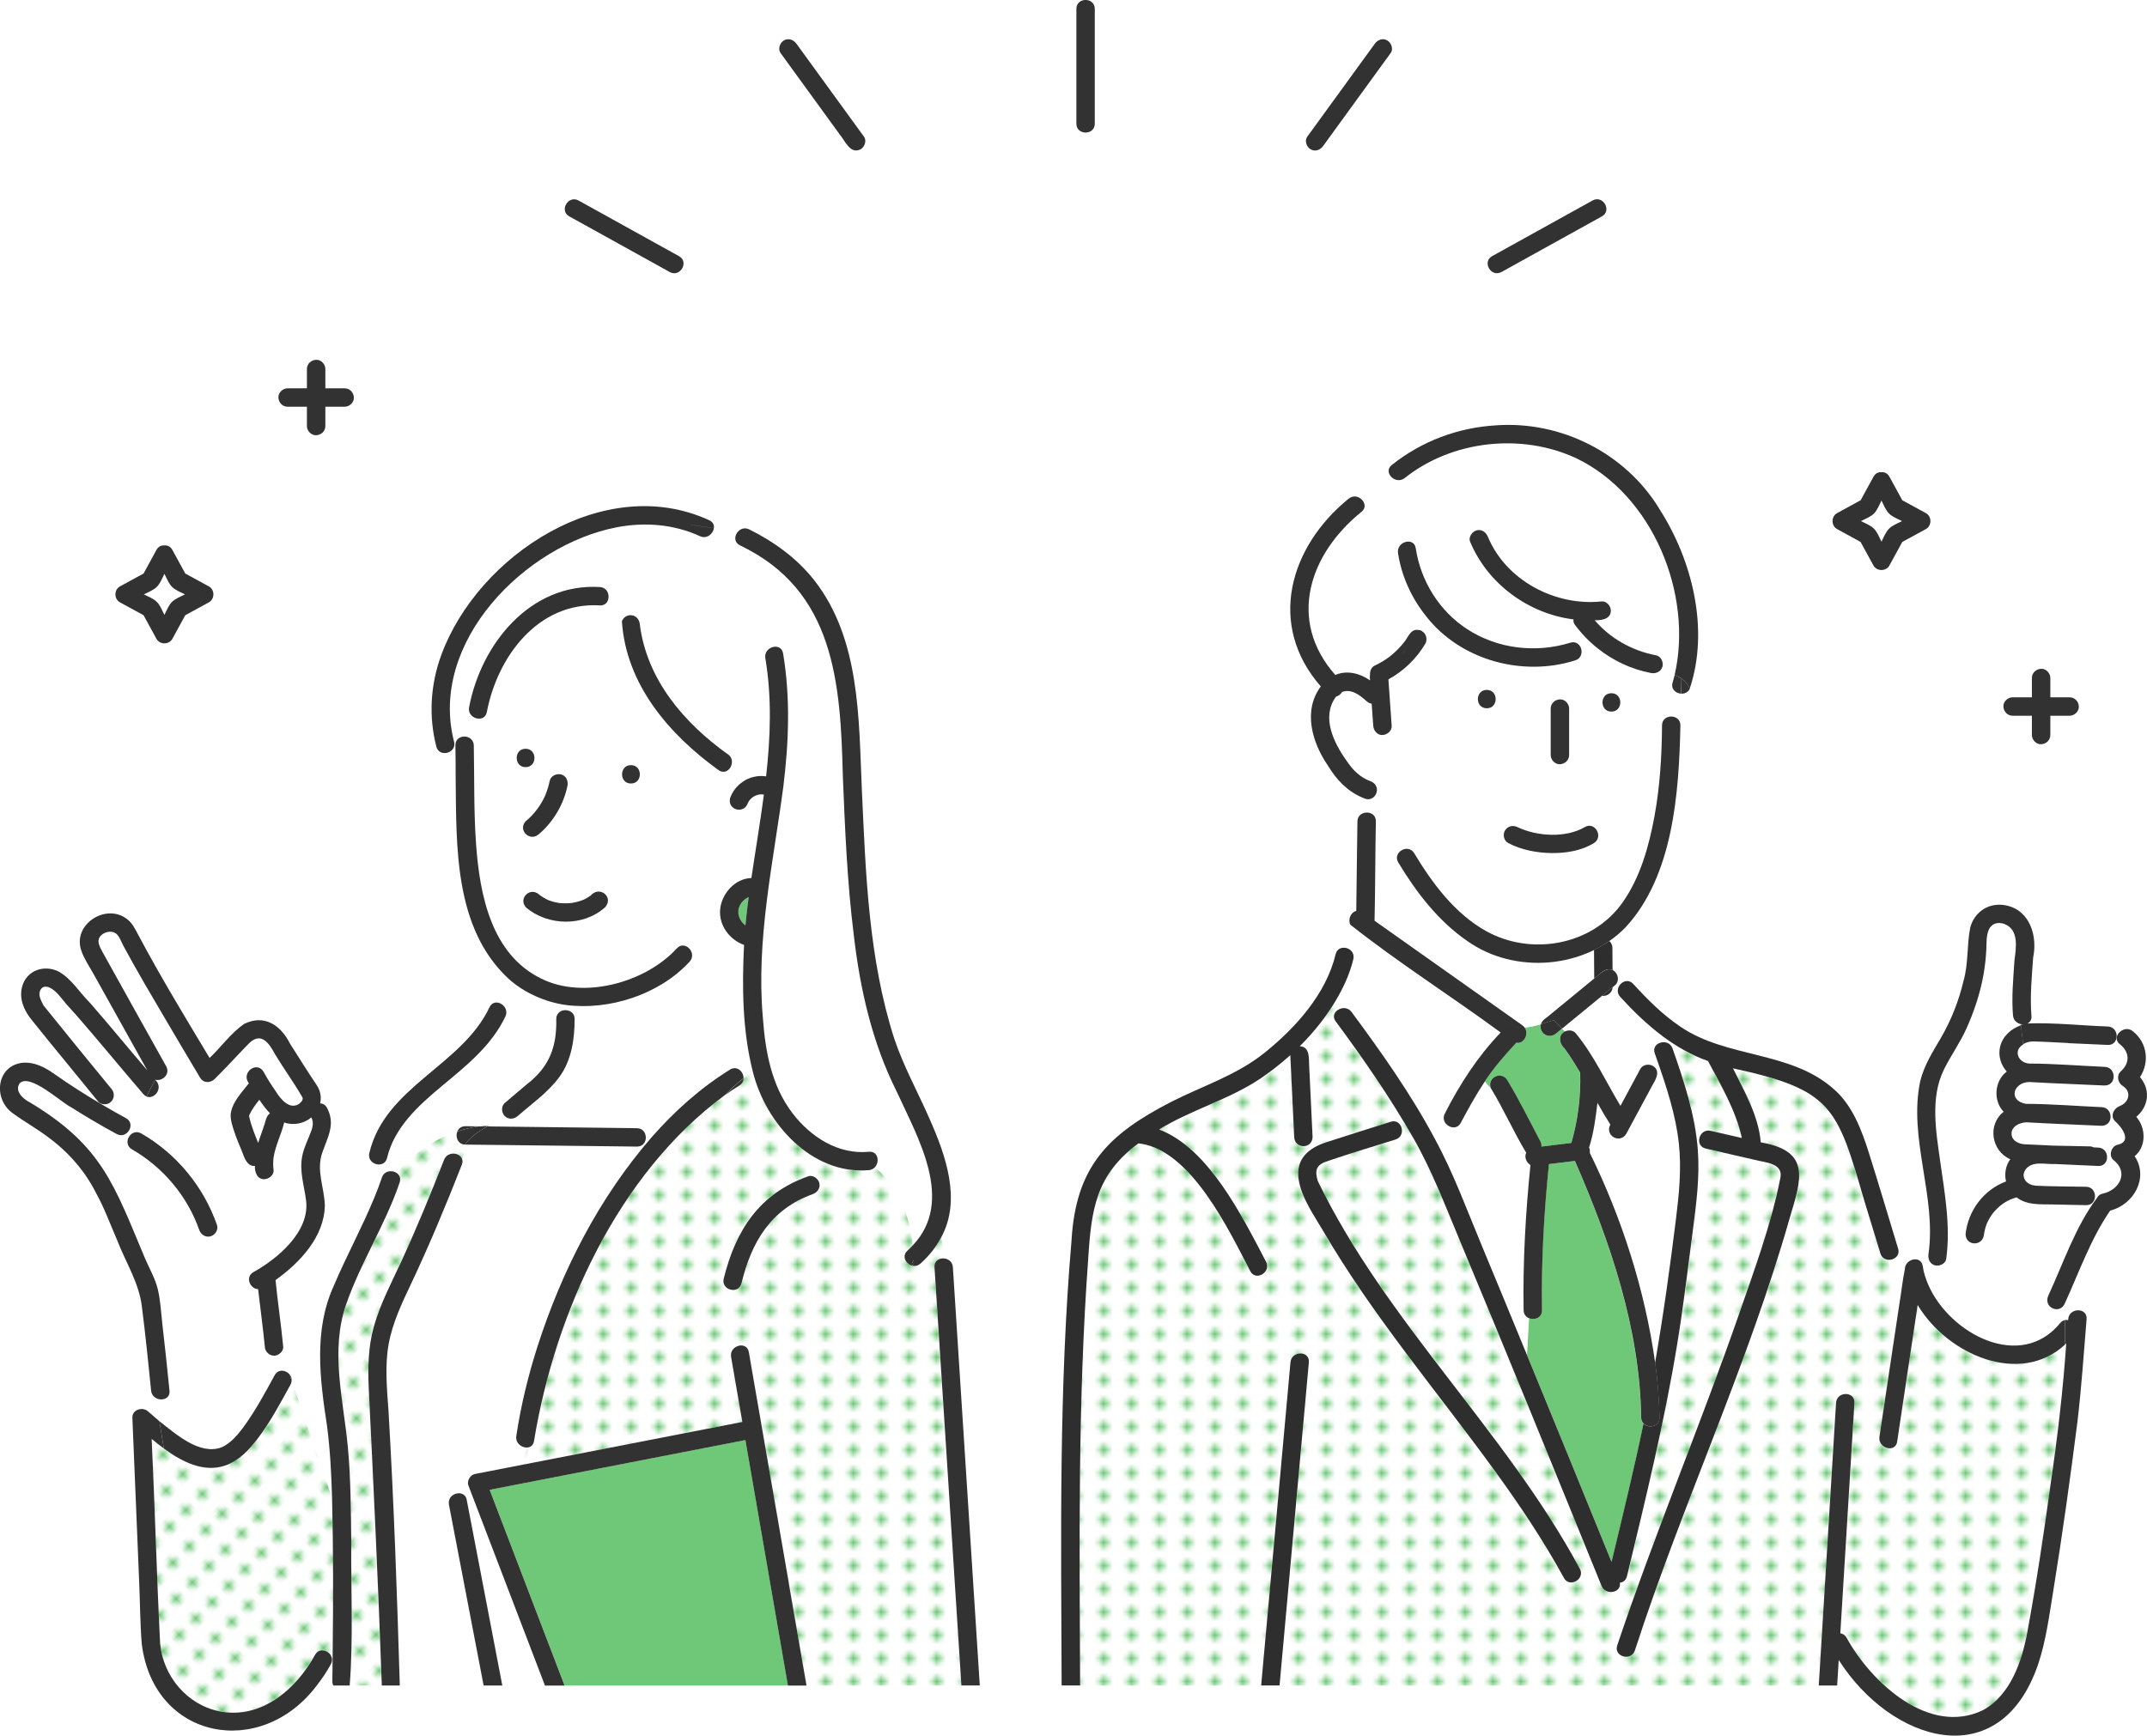 <svg viewBox="0 0 426.23 344.66" xmlns="http://www.w3.org/2000/svg" xmlns:xlink="http://www.w3.org/1999/xlink"><pattern id="a" height="5.18" patternTransform="matrix(0 -.92 .92 0 -7025.49 -11232.78)" patternUnits="userSpaceOnUse" viewBox="0 0 4.98 5.18" width="4.98"><path d="m0 0h4.98v5.18h-4.98z" fill="none"/><path d="m0 0h4.98v5.18h-4.98z" fill="#fff"/><circle cx="2.49" cy="2.59" fill="#6ec878" r="1.06"/></pattern><pattern id="b" patternTransform="matrix(.651 -.651 .651 .651 -1914.78 -8047.86)" xlink:href="#a"/><pattern id="c" patternTransform="matrix(.651 -.651 .651 .651 -1914.78 -8047.86)" xlink:href="#a"/><path d="m373.51 107.56c.43-.85.84-1.92 1.5-2.58s1.73-1.07 2.58-1.5c-.85-.43-1.92-.84-2.58-1.5s-1.07-1.73-1.5-2.58c-.43.85-.84 1.92-1.5 2.58s-1.73 1.07-2.58 1.5c.85.43 1.92.84 2.58 1.5s1.07 1.73 1.5 2.58z" fill="#fff"/><path d="m32.64 122.11c.43-.85.84-1.92 1.5-2.58s1.73-1.07 2.58-1.5c-.85-.43-1.92-.84-2.58-1.5s-1.07-1.73-1.5-2.58c-.43.85-.84 1.92-1.5 2.58s-1.73 1.07-2.58 1.5c.85.43 1.92.84 2.58 1.5s1.07 1.73 1.5 2.58z" fill="#fff"/><path d="m399.55 142.13h3.83v3.83c0 .96.84 1.87 1.83 1.83s1.83-.8 1.83-1.83v-3.83h3.83c.96 0 1.87-.84 1.83-1.83s-.8-1.83-1.83-1.83h-3.83v-3.83c0-.96-.84-1.87-1.83-1.83s-1.83.8-1.83 1.83v3.83h-3.83c-.96 0-1.87.84-1.83 1.83s.8 1.83 1.83 1.83z" fill="#323232"/><path d="m364.69 105.06c1.56.85 3.12 1.71 4.68 2.56.85 1.56 1.71 3.12 2.56 4.68.65 1.19 2.51 1.19 3.16 0 .85-1.56 1.71-3.12 2.56-4.68 1.56-.85 3.12-1.71 4.69-2.56 1.19-.65 1.19-2.51 0-3.16-1.56-.85-3.12-1.71-4.69-2.56-.85-1.56-1.71-3.12-2.56-4.68-.38-.69-.98-.94-1.57-.89-.6-.05-1.2.2-1.58.89-.85 1.56-1.71 3.12-2.56 4.68-1.56.85-3.12 1.71-4.68 2.56-1.19.65-1.19 2.51 0 3.16zm4.75-1.58c.85-.43 1.92-.84 2.58-1.5s1.07-1.73 1.5-2.58c.43.85.84 1.92 1.5 2.58s1.73 1.07 2.58 1.5c-.84.43-1.92.84-2.58 1.5s-1.07 1.73-1.5 2.58c-.43-.85-.84-1.92-1.5-2.58s-1.73-1.07-2.58-1.5z" fill="#323232"/><path d="m57.1 80.77h3.83v3.83c0 .96.84 1.87 1.83 1.83s1.83-.8 1.83-1.83v-3.83h3.83c.96 0 1.87-.84 1.83-1.83s-.8-1.83-1.83-1.83h-3.83v-3.83c0-.96-.84-1.87-1.83-1.83s-1.83.8-1.83 1.83v3.83h-3.83c-.96 0-1.87.84-1.83 1.83s.8 1.83 1.83 1.83z" fill="#323232"/><path d="m23.81 119.61c1.56.85 3.12 1.71 4.69 2.56.85 1.56 1.71 3.12 2.56 4.69.65 1.19 2.51 1.19 3.16 0 .85-1.56 1.71-3.12 2.56-4.69 1.56-.85 3.12-1.71 4.69-2.56 1.19-.65 1.19-2.51 0-3.16-1.56-.85-3.12-1.71-4.69-2.56-.85-1.56-1.71-3.12-2.56-4.69-.38-.69-.98-.94-1.58-.89-.6-.05-1.2.2-1.58.89-.85 1.56-1.71 3.12-2.56 4.69-1.56.85-3.12 1.71-4.69 2.56-1.19.65-1.19 2.51 0 3.16zm4.75-1.58c.85-.43 1.92-.84 2.58-1.5s1.07-1.73 1.5-2.58c.43.84.84 1.92 1.5 2.58s1.73 1.07 2.58 1.5c-.84.43-1.92.84-2.58 1.5s-1.07 1.73-1.5 2.58c-.43-.84-.84-1.92-1.5-2.58s-1.73-1.07-2.58-1.5z" fill="#323232"/><path d="m217.34 24.57v-22.81c0-2.35-3.65-2.36-3.65 0v22.8c0 2.35 3.65 2.35 3.65 0z" fill="#323232"/><path d="m166.69 26.69c1.09 1.25 2.08 4.03 4.17 2.95.79-.46 1.24-1.7.66-2.5-4.47-6.15-8.93-12.3-13.4-18.45-.58-.8-1.59-1.19-2.5-.66-.79.46-1.24 1.7-.66 2.5 3.91 5.38 7.82 10.77 11.73 16.15z" fill="#323232"/><path d="m113.02 42.97c6.65 3.68 13.29 7.37 19.94 11.05 2.06 1.14 3.9-2.01 1.84-3.15-5.82-3.22-11.63-6.45-17.45-9.67-.83-.46-1.66-.92-2.49-1.38-2.06-1.14-3.9 2.01-1.84 3.16z" fill="#323232"/><path d="m298.07 54.02c6.65-3.68 13.29-7.37 19.94-11.05 2.06-1.14.22-4.3-1.84-3.16-5.82 3.22-11.63 6.45-17.45 9.67-.83.46-1.66.92-2.49 1.38-2.06 1.14-.22 4.3 1.84 3.15z" fill="#323232"/><path d="m260.18 29.64c.92.54 1.92.15 2.5-.66 3.91-5.38 7.82-10.77 11.73-16.15.56-.76 1.11-1.53 1.67-2.29.58-.8.14-2.04-.66-2.5-.92-.54-1.92-.15-2.5.66-3.91 5.38-7.82 10.77-11.73 16.15-.56.76-1.11 1.53-1.67 2.29-.58.8-.14 2.04.66 2.5z" fill="#323232"/><path d="m146.61 180.66s0 .01 0 .02v-.01z" fill="#6ec878"/><path d="m147.91 183.68c-.08-.07-.08-.06 0 0z" fill="#6ec878"/><path d="m49.44 221.53s0 0 0-.01c-.05.14-.02.1 0 .01z" fill="#6ec878"/><path d="m146.62 180.72s0-.03 0-.04c-.06.29 0 .14 0 .04z" fill="#6ec878"/><path d="m49.44 221.5s0-.02 0-.03c0 .01 0 .02-.01.03s0 0 0-.01z" fill="#6ec878"/><path d="m113.47 179.3c-.15.02-.1.02 0 0z" fill="#6ec878"/><path d="m49.46 221.43s0-.08-.02-.09v.13c0-.01 0-.03.01-.04z" fill="#6ec878"/><path d="m49.44 221.53s0-.01 0-.02v.01.04c0-.01 0-.02 0-.04z" fill="#6ec878"/><path d="m48.74 230c.03.32.08.33.03.18-.02-.06-.02-.12-.03-.18z" fill="#6ec878"/><path d="m49.42 221.49s0 .02.01.03 0-.02-.01-.02z" fill="#6ec878"/><path d="m148.64 178.14c-.28.14-.53.3-.79.48-.22.19-.43.41-.62.63-.14.23-.27.46-.41.69-.08.24-.16.49-.21.74v.05c0 .16-.01.64-.01.7v.05c.05.26.12.51.21.76.15.3.31.6.51.87.17.21.4.41.6.59.02.01.03.02.05.04 0 0 .02.01.03.02.17-1.87.38-3.74.64-5.61z" fill="#6ec878"/><path d="m155.66 330.27c-2.56-14.77-5.11-29.54-7.67-44.31-16.92 3.29-33.85 6.59-50.77 9.88 4.96 12.96 9.91 25.91 14.87 38.87h44.34c-.26-1.48-.51-2.96-.77-4.44z" fill="#6ec878"/><path d="m190.27 325.67c-1.59-24.67-3.18-49.34-4.76-74.02-.08-1.29.98-1.86 1.98-1.74l-.61-4.25c-1.02 1.95-2.41 3.71-4.13 5.25-1.75 1.56-4.34-1.01-2.58-2.58.38-.34.72-.68 1.05-1.04-.62-5.94-2.82-11.84-7.55-15.49-.29.3-.68.52-1.19.57-11.38.95-20.53-9.33-23.05-19.61-.63.42-1.24.88-1.82 1.35 0 .55-.26 1.09-.86 1.46-.99.61-1.96 1.27-2.91 1.94-.4.4-.81.8-1.21 1.2.4-.4.8-.8 1.21-1.2-21.15 15.59-33.66 43.19-37.83 68.63-.14.9-.75 1.3-1.43 1.32-.29 1.13-.68 2.24-.84 3.4l43.62-8.49c-.74-4.3-1.49-8.6-2.23-12.9-.4-2.3 3.12-3.28 3.52-.97 3.82 22.07 7.64 44.14 11.46 66.21h30.73c-.19-3.01-.39-6.03-.58-9.04zm-28.9-88.54c-3.52 1.36-6.61 3.3-8.99 6.21-2.63 3.22-4.11 7.47-5.17 11.52-.6 2.28-4.12 1.31-3.52-.97 1.23-4.71 3-9.33 6.11-13.13 2.78-3.39 6.56-5.6 10.6-7.15.93-.36 2.01.4 2.25 1.28.28 1.02-.36 1.89-1.28 2.25z" fill="url(#a)"/><path d="m66.04 303.11c-.03-1.89-.06-3.78-.12-5.68l-8.02-23.29c-.01.26-.07.52-.22.79-2 3.66-3.99 7.39-6.51 10.72-5.19 7.36-11.57 7.37-18.65 1.98l.11.67-.11-.67c-.83-.61-1.64-1.26-2.41-1.9.64 13.54.99 27.1 1.68 40.62.59 6.52 5.36 12.21 11.82 13.48 8.25 1.62 15.23-4.42 18.92-11.2.78-1.43 2.53-.99 3.16.1l.35-.38c.11-8.42.12-16.83 0-25.25z" fill="url(#b)"/><path d="m142.65 152.94c-9.86-7.11-18.39-17.04-19.2-29.6-.42-2.71.67-5.44 3.49-7.13-2.07.69-4.14 1.38-6.22 1.69.32 1.08-.23 2.41-1.67 2.33-12.24-.72-20.32 10.17-22.41 21.18-.23 1.21-1.3 1.51-2.2 1.2-.34 1.44-.62 2.85-.85 4.26.26.29.44.67.45 1.17.13 6.57-.02 13.14.46 19.7.73 9.97 3.02 21.77 12.91 26.59 8.41 4.22 20.75.8 26.91-5.97 1.55-1.78 4.12.82 2.58 2.58-6 6.56-15.98 9.78-24.69 8.62.1.35.15.69.17 1.04.86.06 1.68.64 1.68 1.75-.02 4.03-.6 8.21-3.05 11.53-2.25 3.05-5.42 5.26-8.25 7.73-.75.65-1.85.74-2.58 0-.94.68-1.94 1.24-2.95 1.8.66-.05 1.32-.08 1.99-.08-.67 0-1.33.03-1.99.08-.17.1-.34.19-.51.29 9.9.12 19.8.23 29.7.35 1.12.01 1.7.85 1.75 1.72h1.23c4.52-5.15 9.65-9.74 15.49-13.35 1.4-.87 2.72.42 2.7 1.69.59-.47 1.19-.92 1.82-1.35-2.06-8.15-2.14-16.78-1.73-25.12-2.86-1-5.01-3.88-4.75-6.98.26-3.15 2.92-6.22 6.21-6.3.81-5.51 1.75-11.03 2.48-16.56-.06-.02-.13-.03-.19-.04-.23-.02-.46-.02-.68 0-.26.05-.51.12-.76.21-.24.12-.47.25-.7.41-.18.16-.35.33-.51.51-.14.2-.26.4-.36.62-.8 2.25-4.08 1.31-3.51-1.01.45-1.3 1.31-2.42 2.44-3.2-1.34-.39-2.57-1.02-3.51-2.06-.38.07-.79 0-1.22-.3zm-38.31-4.26c2.35 0 2.35 3.65 0 3.65s-2.35-3.65 0-3.65zm.05 14.39c1.72-1.42 3.05-3.25 3.94-5.3s0 0 0-.02c.35-.87.62-1.78.81-2.7.21-1 1.33-1.48 2.25-1.28 1.01.23 1.47 1.31 1.28 2.25-.76 3.7-2.81 7.18-5.69 9.63-.78.66-1.81.71-2.58 0-.69-.63-.73-1.96 0-2.58zm15.75 17.07c-4.28 3.9-11.38 3.77-15.71.07-1.64-1.75.76-4.19 2.58-2.58 0 0 .3.23.27.22.45.33.95.6 1.45.85.7.28 1.45.48 2.2.61.85.09 1.7.09 2.55 0 .79-.13 1.52-.31 2.27-.61.08-.04.25-.11.24-.11.44-.21.86-.47 1.26-.75 1.78-2.04 4.63.28 2.89 2.31zm5.11-24.56c-2.36 0-2.35-3.65 0-3.65s2.35 3.65 0 3.65z" fill="#fff"/><path d="m184.73 233.98c-2.44-11.31-9.74-20.86-12.3-32.15-3.86-15.62-4.41-31.81-5.1-47.82-.48-18.45-1.63-36.76-20.43-45.73-1.12-.56-1.12-1.71-.55-2.51-1.48-.42-3.05-.69-4.62-.92-.13 1.13-1.39 2.24-2.77 1.6-5.13-2.37-10.96-2.83-16.48-1.77-18.26 3.51-37.42 22.83-32.33 42.58.32 1.24-.57 2.08-1.55 2.24.53 1.69 1.28 3.28 1.85 4.86 0-2.13 0-4.25-.05-6.33-.04-1.86 2.22-2.24 3.2-1.17.23-1.41.52-2.82.85-4.26-.83-.28-1.53-1.07-1.32-2.17 2.38-12.55 12.14-24.68 25.93-23.86.91.05 1.46.64 1.67 1.32 2.07-.3 4.14-.99 6.22-1.69-2.82 1.69-3.91 4.42-3.49 7.13.86-1.88 3.4-1.4 3.56.64 1.36 10.94 8.78 19.62 17.48 25.81 1.48 1.06.7 3.2-.63 3.46.95 1.03 2.18 1.67 3.51 2.06 1.33-.99 3.08-1.38 4.71-1.13.87-7.8 1.16-15.63-.15-23.46-.39-2.3 3.14-3.29 3.52-.97 1.47 8.79 1.14 17.66.05 26.47-2.01 15.21-5.43 30.38-4.07 45.81.48 6.71 1.71 13.55 5.87 19.02 3.6 4.73 9.05 8.27 15.18 7.68 1.83-.18 2.21 2 1.19 3.08 4.73 3.65 6.93 9.56 7.55 15.49 3.44-3.66 4.51-8.22 3.5-13.31z" fill="#fff"/><path d="m301.03 207.05c-2.27 2.45-4.46 4.92-6.25 7.69.31.48.7.9 1.14 1.32-.71-2.09 2.1-3.43 3.29-1.56 2.39 3.94 4.41 8.08 6.56 12.15.18.33.25.7.23 1.05 1.98-.24 3.96-.48 5.93-.72 1.31-4.54 1.9-9.28 1.75-13.96-.99-1.66-2-3.31-3.15-4.87-1.03-.89-1.27-2.67.15-3.32-.19-.19-.38-.38-.58-.58l-1.15.95c-1.4 1.26-3.51.05-3.05-1.82-1.08.33-2.15.61-3.25.65.97 1.29-.16 3.34-1.63 3.02z" fill="#6ec878"/><path d="m333.3 227.15c-.6-5.66-2.41-11.18-4.29-16.55-.14.46-.37.86-.64 1.25 1.24 1.06.28 2.6-.37 3.71-1.73 3.21-3.46 6.43-5.19 9.64-1.3 2.03-4.3.29-3.14-1.87-.9-1.41-1.73-2.86-2.56-4.32-.36 2.98-.74 6.01-1.66 8.88.15.34.21.7.14 1.05 6.36 12.9 10.96 27.27 12.97 41.65 1.64-9.49 2.96-19.02 4.15-28.6.61-4.92 1.1-9.88.57-14.83z" fill="#fff"/><path d="m329.44 133.29c1.08.22 2.11.44 3.01.78 3.73-16.09-4.36-35.81-19.54-43.07-10.87-5.05-24.63-3.55-34.03 3.93-.98.78-2.17.4-2.79-.34-2.51 1.04-4.59 2.48-6.25 4.24 1.01.54 1.56 1.87.46 2.8-10.41 8.42-14.8 21.51-5.21 32.41 2.3-1.01 4.92-.32 6.9 1.07-.01-.37-.1-.75 0-1.11-.08-.71.25-1.5.89-1.81 1.06-.5 2.07-1.11 3.02-1.81 1.05-.83 2.01-1.78 2.84-2.84.78-.93 1.25-2.59 2.71-2.46.59-.92 1.14-1.84 1.6-2.79-2.86-3.58-4.81-7.88-5.51-12.44-.35-2.3 3.17-3.29 3.52-.97.99 6.51 4.66 12.46 10.21 16.07 6.03 3.92 13.62 4.8 20.46 2.69 1.54-.48 2.48 1.02 2.2 2.24 1.14-.17 2.21-.5 3.24-1.12-1.7-1.36-3.23-2.94-4.53-4.71-.22-.3-.29-.67-.26-1.03-8.91-1.12-17.04-7.05-20.52-15.43-.38-.92.42-2.01 1.28-2.25 1.04-.29 1.87.37 2.25 1.28 3.61 8.69 13.41 13.81 22.58 12.83.99-.11 1.83.92 1.83 1.83 0 1.72-1.86 1.93-3.2 1.91 3.07 3.62 7.45 6.07 12.17 6.96 1.39.27 1.8 2.35.68 3.15z" fill="#fff"/><path d="m273.14 163.1c-.14 6.58-.11 13.16-.26 19.73 9.55 6.76 19.1 13.52 28.65 20.27.09.05.17.11.25.18.3.22.67.44.88.74 1.1-.05 2.17-.32 3.25-.65.26-.91 1.28-1.32 1.92-1.96 2.89-2.37 5.78-4.74 8.66-7.11-.01-1.89-.03-3.79-.04-5.68-16.95 7.9-30.52-3.01-38.86-17.36-1.22-2.02 1.94-3.86 3.15-1.84 3.58 5.93 8.01 11.91 14.16 15.4 8.95 5.07 21.14 2.97 27.19-5.59 3.52-4.98 5.24-11.15 6.34-17.08 1.1-5.96 1.47-12.05 1.51-18.11.01-1.83 2.21-2.23 3.19-1.22.28-1.7.46-3.39.56-5.09-1.05-.07-2.05-.94-1.64-2.23.15-.48.27-.96.39-1.44-.91-.34-1.94-.56-3.01-.78-.44.35-1.05.48-1.65.37-3.91-.74-7.55-2.46-10.62-4.91-1.04.62-2.1.95-3.24 1.12-.13.56-.52 1.07-1.22 1.28-10.49 3.33-22.87-.05-29.65-8.86-.46.96-1.01 1.87-1.6 2.79 1.35-.03 2.19 1.6 1.5 2.72-1.75 2.94-4.31 5.43-7.32 7.07.22 3.07.44 6.15.65 9.22.07 1.02-.9 1.79-1.83 1.83-1.03.05-1.76-.88-1.83-1.83-.1-1.46-.21-2.93-.31-4.39-.34-.05-.68-.2-1-.49-1.33-1.2-3.06-2.53-4.88-1.83-.26.43-.68.77-1.16.9-.02.02-.05.05-.07.07-2.95 4.02-.41 9.16 2.15 12.71 1.16 1.77 2.66 3.28 4.68 4.02 2.58.92 1 4.6-1.41 3.33l-.07 3.07c1.09-.46 2.62.07 2.59 1.6zm46.76-25.45c2.36 0 2.35 3.65 0 3.65s-2.35-3.65 0-3.65zm-12.04 3.05c0-1.02.84-1.78 1.83-1.83.99-.04 1.83.87 1.83 1.83v9.22c-.09 2.39-3.57 2.41-3.65 0v-9.22zm-9.09 24.22c.52-.88 1.62-1.11 2.5-.66 3.85 1.82 9.53 2.2 13.31 0 2.01-1.24 3.84 1.92 1.84 3.15-2.48 1.54-5.56 2.02-8.43 1.98-2.94-.04-5.95-.62-8.57-1.98-.88-.46-1.14-1.68-.66-2.5zm-3.61-27.93c2.36 0 2.35 3.65 0 3.65s-2.35-3.65 0-3.65z" fill="#fff"/><path d="m320.47 192.85-.34-.4v.2c.12.05.23.12.33.2z" fill="#6ec878"/><path d="m320.66 195.59c-.17.14-.34.28-.51.42-.03 1.08-1.07 1.89-2.12 1.74-2.64 2.17-5.28 4.34-7.92 6.5l.58.58c.68-.32 1.58-.25 2.09.33 3.62 4.36 5.98 9.62 8.91 14.45 1.31-2.43 2.62-4.86 3.92-7.29.53-1 1.94-1.15 2.77-.47.27-.38.49-.79.64-1.25-.17-.47-.33-.95-.5-1.42-.52-1.48.86-2.39 2.08-2.19-.18-.41-.35-.81-.54-1.21-3.05-2.28-5.81-4.97-8.41-7.8-.98-1.07-.36-2.48.63-2.97l-1.32-1.57c.36.69.33 1.65-.3 2.16z" fill="#fff"/><path d="m401.61 203.45c-.15 0-.29-.03-.44-.06l.02.2c.14-.05.27-.1.42-.14z" fill="#6ec878"/><path d="m420.76 219.67c1.92-.72 2.46-2.87.62-4.03-.95-.6-1.27-2.05-.37-2.87 1.87-1.7 1.78-3.84-.18-5.4-.62-.49-.73-1.11-.54-1.65h-.07c.02.93-.56 1.85-1.76 1.8-2.63-.12-5.26-.24-7.88-.35-2.29-.1-4.59-.25-6.89-.31-.65-.02-1.42.17-2.03.54l.04.29-.04-.29c-2.04 1.2-1.03 3.59 1.12 3.8 5.02.02 10.06.44 15.07.66 2.07.09 2.31 2.95.72 3.55-.23.1-.5.16-.81.15-4.95-.24-9.91-.4-14.85-.69-3.24.02-4.3 3.68-.74 4.33 5.02.02 10.06.44 15.07.66 2.07.09 2.31 2.95.72 3.55-.23.1-.5.16-.81.15-4.95-.24-9.91-.4-14.85-.69-1.37.04-3.15.87-2.95 2.48.16 1.3 1.52 1.84 2.67 1.89 1.87.09 3.74.17 5.6.26 2.41.05 4.81.1 7.22.15.32 0 .59.08.82.2.29.01.58.03.88.04 2.35.1 2.35 3.76 0 3.65-2.88-.13-5.76-.26-8.64-.39-1.96.11-4.4-.69-5.78 1.08 0 .02-.21.35-.24.43-.12.38-.18.44-.13.99-.02-.27.08.31.11.39.07.15.16.29.25.43-.02-.03-.14-.16 0 0 .45.58 1.23.93 2.03.99 3.33.16 6.67.14 10 .21 2.35.05 2.35 3.7 0 3.65-2.25-.05-4.5-.09-6.75-.14-2.43-.05-5.01.17-7.06-1.41-.43.17-.89.28-1.32.46.04 0 .07-.02.1-.02.1-.03.17-.04 0 0-.64.27-1.26.63-1.8 1.07-.03.04-.05.05-.05.05.02-.02.08-.08.12-.13-.64.54-1.28 1.11-1.79 1.78-.45.61-.83 1.28-1.15 1.97-.27.69-.46 1.41-.58 2.14 0-.01 0-.02 0-.03.03-.17.11-.29 0 0-.15 2.47-3.58 2.48-3.66.05.49-4.7 3.62-8.85 8.04-10.49-.38-1.46-.08-3.18.84-4.41-3.75-1.62-4.58-6.9-1.31-9.42-2.13-2.18-1.85-6.13.61-7.99-2.91-3.15-1.17-7.99 2.81-9.2l-.02-.2c-.74-.17-1.42-.73-1.52-1.68-.31-3.61.06-7.28.28-10.89.32-2.51 1-6.14-1.98-7.3-1.19-.45-2.5-.17-3.07 1.05-.57 1.21-.46 2.72-.53 4.02-.08 1.71-.28 3.42-.58 5.1-.65 3.68-1.87 7.26-3.4 10.66-1.27 2.81-3.08 5.32-4.44 8.08-2.74 5.56-1.57 12.3-.74 18.18.91 6.42 2.1 12.92 1.2 19.41-.17 1.1-1.67 1.64-2.57 1.15l-1.01 3.97c4.27 9.79 18.36 17.21 26.18 7.59.29-.36.63-.53.97-.59v-3.38c-.94 2.46-4.45.94-3.3-1.5 3.02-6.52 5.3-13.53 9.63-19.33.19-.41.56-.74 1.15-.87 3.37-.75 5.22-4.23 2.15-6.66-1.06-.84-.46-2.79.81-3.05 2.94-.61.87-3.47-.44-4.61-1.12-.99-.38-2.61.81-3.05z" fill="#fff"/><path d="m409.96 267v.63-.63c-8.95 8.26-23.31 2.06-29.26-7.86-1.36 9.04-2.71 18.09-4.07 27.13-.35 2.32-3.87 1.33-3.52-.97 1.31-8.75 2.62-17.49 3.94-26.24l-2.25-8.88c-.65-.07-1.26-.46-1.5-1.26-1.07-3.52-2.15-7.03-3.22-10.55-5.38-18.55-6.38-21.96-26.04-26.2 2.3 4.63 5.09 9.46 5.51 14.7 10 1.71 8.08 7.24 5.78 14.92-8.33 29.3-21.39 57.02-30.76 85.96-.71 2.24-4.23 1.28-3.52-.97 7.46-22.21 16.54-43.85 24.25-65.98 3.01-8.75 6.28-17.51 8.09-26.61.85-3.23-2.87-3.28-5.05-3.85-3.24-.75-6.47-1.49-9.71-2.24-2.29-.53-1.32-4.05.97-3.52 2.07.48 4.14.95 6.2 1.42-1.19-5.51-4.11-10.38-6.72-15.28-3.3-1.17-6.27-2.88-9.01-4.93.18.4.36.8.54 1.21.61.1 1.19.48 1.45 1.22 2.3 6.56 4.51 13.27 5.03 20.24.39 5.24-.29 10.47-.96 15.66-2.5 23.3-7.42 46.21-13.11 68.92-.2.82-.78 1.22-1.42 1.29.4 1.93-2.8 2.66-3.62.63-9.38-23.03-18.74-46.07-28.32-69.02-2.81-6.73-5.44-13.63-9.08-19.97-4.6-8.02-9.89-15.7-15.39-23.12-.84-1.14-.03-2.25 1.06-2.55l-1.1-1.5c-1.94 3.25-4.37 6.27-7.1 8.98 2.05.11 1.79 2.38 1.87 3.86.23 4.73.45 9.46.68 14.18-.08 2.4-3.53 2.42-3.65 0-.25-5.42-.53-10.85-.77-16.27-1.86 1.67-3.82 3.21-5.84 4.58-6.24 4.24-13.78 6.22-20.21 10.18 9.91 3.78 16.51 17.31 21.24 26.28 1.05 2.1-2.1 3.95-3.16 1.84-4.27-8.24-11.63-23.71-21.65-25.29-.18-.02-.37-.03-.55-.06-8.41 6.21-9.33 13.05-9.95 22.84-2.07 28.2-1.74 56.54-1.61 84.8h35.95c1.27-13.99 2.54-27.98 3.8-41.97.67-7.4 1.34-14.8 2.01-22.21.21-2.33 3.87-2.34 3.65 0-1.94 21.39-3.88 42.79-5.82 64.18h107.04c1.14-18.71 2.29-37.42 3.43-56.13.14-2.34 3.8-2.35 3.65 0-.93 15.25-1.87 30.5-2.8 45.76.48.06.93.32 1.24.88 4.86 8.86 16.39 19.58 27.1 14.37 5.51-3.04 7.73-9.77 8.8-15.58 1.81-9.76 3.27-19.57 4.62-29.41 1.36-9.23 2.45-18.5 3.09-27.82-.08.08-.16.14-.24.22zm-99.5 46.32c-13.52-24.58-33.7-44.65-47.78-68.87-1.83-3.14-4.36-6.66-4.89-10.33-.58-4 1.99-6.16 5.49-7.3 4.25-1.39 8.53-2.71 12.79-4.07 2.25-.72 3.2 2.81.97 3.52-4.42 1.4-8.87 2.72-13.26 4.21-.84.29-1.89.62-2.29 1.51-.34.77-.13 1.73.1 2.5.56 1.9 1.73 3.67 2.68 5.39 14.16 25.41 35.4 46.05 49.33 71.59 1.13 2.07-2.03 3.91-3.16 1.84z" fill="url(#a)"/><path d="m302.44 260.18c-.16-9.61.4-19.27 1.36-28.83-.81-.46-1.27-1.6-.84-2.42-2.51-4.16-4.5-8.7-7.05-12.87-.44-.42-.83-.84-1.14-1.32-1.76 2.64-3.29 5.42-4.78 8.22-.68 1.28-2.14 1.07-2.9.23l-2.25 2.97c3.72 6.83 6.41 14.24 9.4 21.4 2.99 7.17 5.94 14.35 8.89 21.53l.41-7.29c-.61-.24-1.1-.77-1.11-1.62z" fill="#fff"/><path d="m325.79 281.49c-.24-17.6-6.21-35.01-13.15-50.95-1.72.21-3.44.42-5.16.63-.98 9.62-1.54 19.34-1.38 29 .03 1.51-1.46 2.04-2.54 1.62l-.41 7.29c5.63 13.68 11.22 27.38 16.79 41.09 2.19-9.14 4.44-18.27 6.34-27.47-.28-.29-.48-.69-.49-1.21z" fill="#6ec878"/><path d="m292.33 211.84c1.7-2.41 3.61-4.64 5.6-6.81-9.84-7.23-20.32-13.86-29.84-21.4l-1.07 4.59c1 .13 1.94.99 1.64 2.26-.71 2.95-1.99 5.71-3.54 8.31l1.1 1.5c.72-.2 1.55-.04 2.1.7 5.94 8.03 11.82 16.35 16.53 25.18l2.25-2.97c-.47-.52-.68-1.28-.26-2.08 1.69-3.17 3.41-6.34 5.48-9.28z" fill="#fff"/><path d="m89.13 298.81c-.44-2.43 3.31-3.26 3.56-.78.36-.31.74-.63 1.1-.98-.27-.7-.53-1.4-.8-2.1-.33-.87.37-2.07 1.28-2.25 3.16-.62 6.32-1.23 9.49-1.85.16-1.16.55-2.27.84-3.4-1.07.03-2.3-.88-2.09-2.29.9-6.01 2.34-11.94 4.19-17.73 4.86-15.13 12.26-29.64 22.74-41.67h-1.23c.06.95-.53 1.94-1.75 1.93-1.41-.02-2.82-.03-4.23-.05-9.73-.11-19.45-.23-29.18-.34l-1.3 2.86c.11.32.11.69-.05 1.12-3.12 7.95-6.39 15.86-10.05 23.59-1.83 3.88-3.73 7.83-4.49 12.09-.77 4.35-.32 8.91-.02 13.28 1.07 18.14 1.71 36.32 2.24 54.47h16.63c-2.29-11.97-4.59-23.93-6.88-35.9z" fill="#fff"/><path d="m75.27 320.52c-.54-14.98-1.39-29.93-2.07-44.9-.18-4.07-.11-8.17 1-12.12 1.25-4.49 3.47-8.66 5.41-12.87 3.08-6.67 5.87-13.48 8.55-20.32.69-1.75 3.11-1.47 3.58-.15l1.3-2.86c-.25 0-.49 0-.74-.02-.15.21-.31.43-.45.66.14-.23.29-.45.45-.66-1.44-.08-1.94-1.56-1.51-2.61-4.76 1.57-8.93 4.44-12.01 8.27.53.38.84 1.03.56 1.86-2.83 8.37-7.74 15.87-10.62 24.2-3.21 9.24-.55 18.9.33 28.3.58 6.2.61 12.47.68 18.7-.08 9.54.43 19.24-.31 28.7h6.39c-.27-4.72-.33-9.46-.53-14.19z" fill="url(#c)"/><path d="m96.62 223.69s.08 0 .12 0c.17-.1.34-.19.51-.29-.76.06-1.52.15-2.27.27.55 0 1.09.01 1.64.02z" fill="#6ec878"/><path d="m112.24 199.56c-4.04-.59-8.2-2.41-11.29-5.21-.21 1.86-.67 3.51-1.39 5.03.76.47 1.27 1.45.78 2.48-2.73 5.77-7.78 9.79-12.58 13.78-4.64 3.86-9.47 8.2-10.91 14.3-.31 1.31-1.59 1.55-2.53 1.09v6.79c.54-1.32 1.06-2.64 1.51-3.99.47-1.4 2.05-1.53 2.96-.88 3.08-3.83 7.25-6.71 12.01-8.27.59-1.58 2.85-.89 4.2-1.01.75-.12 1.5-.21 2.27-.27 1.01-.56 2.01-1.12 2.95-1.8-.66-.67-.74-1.93 0-2.58 1.46-1.28 2.98-2.5 4.45-3.76 4.43-3.44 5.91-7.43 5.78-12.92 0-1.24 1.02-1.82 1.98-1.75-.02-.35-.08-.69-.17-1.04z" fill="#fff"/><path d="m61.59 225.13c.44-1.12.77-2.11.21-3.21-1.37 1.21-3.59 1.68-5.39 1.01-.56 2.36-1.73 4.54-2.11 6.95-.09.83-.09 1.66 0 2.49.12 1.02-.93 1.79-1.83 1.83-1.43.05-1.94-1.46-1.87-2.64-1.6.13-2.13-1.71-2.57-2.88-.56-1.32-1.1-2.66-1.56-4.02-.35-1.06-.76-2.26-.68-3.39.29-2.41 2.2-4.28 3.61-6.13-1.64-2.09 1.6-4.55 2.93-2.25.71 1.34 1.55 2.62 2.41 3.86.97 1.61 2.85 3.87 4.81 2.36-.2.15.29-.36.29-.31.07-.11.14-.22.2-.34.03-.08.03-.31.05-.4-1.63-2.89-3.76-5.79-5.5-8.68-1.26-2.36-2.89-4.59-5.36-1.96-2.25 2.31-4.41 4.71-6.71 6.96-.78.69-2.12.8-2.81-.35-2.27-3.79-4.52-7.58-6.75-11.39-2.89-4.92-5.82-9.84-8.52-14.87-.39-.72-.73-1.8-1.37-2.32-.76-.62-1.91-.47-2.68.06-1.53 1.04-.64 2.5.05 3.75 4.17 7.51 8.36 15.01 12.54 22.51.88 1.58-.78 3.03-2.12 2.68 0 0 0 .01-.01.02 1.59 1.46-.12 4-1.77 3.29 0 .02-.02.03-.02.05 0-.02.02-.03.02-.05-.22-.1-.43-.25-.63-.48-4.43-5.16-8.73-10.42-13.19-15.54-.68-.75-1.36-1.5-2.03-2.25-.99-1.11-1.97-2.71-3.36-3.34-.71-.32-1.41-.26-1.79.37-.65 1.08.1 2.17.54 3.14 4.45 5.54 8.96 11.03 13.46 16.54 1.12 1.23.28 3.23-1.45 3.1.03.1.06.21.09.31 1.42.83 2.84 1.64 4.28 2.42 2.07 1.12.23 4.27-1.84 3.15-3.08-1.66-6.09-3.44-9.05-5.3-2.16-1.09-8.18-6.83-10.23-4.74-1.02 1.61.76 3.15 2.15 3.83 1.1.69 2.19 1.4 3.25 2.15 11.51 7.38 14.51 16.99 19.54 28.84.84 1.93 1.98 3.94 2.49 5.98.52 2.11.63 4.39.88 6.55.53 4.55 1.01 9.1 1.47 13.66.17 1.66-1.61 2.12-2.75 1.44l.75 4.65c3.25 2.54 7.93 6.78 12.28 5.2 1.9-.79 3.48-2.74 4.69-4.43 2.24-3.13 4.07-6.54 5.91-9.91.33-.6.82-.86 1.33-.89l-.43-3.28c-1.21.89-2.81-.07-2.86-1.48-.36-3.81-.9-7.59-1.33-11.39-1.6-.04-2.64-2.43-.91-3.39 4.78-2.66 11.18-8.02 10.44-14.15-.37-3.1-1.42-5.97-.72-9.12.33-1.48 1-2.84 1.55-4.24zm-19.8 20.38c-1 .27-1.92-.35-2.25-1.28-2.36-6.72-7.18-12.45-13.35-15.99-2.04-1.17-.2-4.33 1.84-3.16 7.01 4.03 12.35 10.55 15.03 18.18.33.94-.37 2-1.28 2.25z" fill="#fff"/><path d="m30.83 214.43s.02.02.02.03c0 0 0-.01.01-.02-.01 0-.03 0-.04 0z" fill="#6ec878"/><path d="m93.79 297.05c-.36.35-.74.67-1.1.98 2.34 12.23 4.69 24.45 7.03 36.68h8.48c-4.8-12.55-9.6-25.11-14.41-37.66z" fill="#fff"/><path d="m51.24 226.95s0 0 0 0 0-.01 0-.02z" fill="#6ec878"/><path d="m49.44 221.59c.01.13.02.16.02.15 0-.04-.01-.11-.02-.17z" fill="#6ec878"/><path d="m318.03 197.75c1.05.15 2.09-.65 2.12-1.74-.71.58-1.41 1.16-2.12 1.74z" fill="#2e2e2e"/><path d="m316.49 194.31c1.05-.77 2.2-2.32 3.64-1.66-.01-1.48-.02-2.96-.03-4.45 0-.51-.24-1-.61-1.34-.97.67-1.99 1.25-3.04 1.77.01 1.89.03 3.79.04 5.68z" fill="#2e2e2e"/><path d="m267.03 188.22-2.06 8.86 2.06-8.86c-.8-.11-1.64.26-1.88 1.28-1.88 7.88-7.96 14.63-14.13 19.58-5.51 4.42-12.19 6.53-18.42 9.68-12.68 6.51-19.02 12.9-19.88 27.61-2.52 29.35-2.07 58.9-1.96 88.33h3.67c-.13-28.26-.46-56.59 1.61-84.8.62-9.78 1.55-16.64 9.96-22.84.18.03.37.04.55.06 10.02 1.58 17.37 17.04 21.65 25.29 1.06 2.1 4.21.25 3.15-1.84-4.72-8.96-11.33-22.5-21.24-26.28 6.42-3.96 13.96-5.94 20.21-10.18 2.01-1.37 3.98-2.91 5.84-4.58.24 5.42.52 10.85.77 16.27.12 2.41 3.57 2.41 3.65 0-.23-4.73-.45-9.46-.68-14.18-.08-1.48.18-3.76-1.87-3.86 2.73-2.71 5.16-5.73 7.1-8.98l-1.44-1.96 1.44 1.96c1.55-2.6 2.83-5.36 3.54-8.31.3-1.27-.64-2.13-1.64-2.26z" fill="#2e2e2e"/><path d="m373.26 244.11 1.54 6.06c1.17.13 2.46-.78 2.02-2.23-1.94-6.34-3.81-12.71-5.81-19.03-1.43-4.52-3.26-9.41-6.92-12.6-8.55-7.67-21.26-6.12-30.5-12.44-3.51-2.35-6.51-5.38-9.35-8.48-1.59-1.74-4.17.85-2.58 2.58 2.6 2.84 5.36 5.52 8.41 7.8-.58-1.25-1.18-2.47-1.79-3.69.61 1.22 1.22 2.44 1.79 3.69 2.74 2.04 5.71 3.76 9.01 4.93 2.6 4.9 5.52 9.77 6.72 15.28-2.07-.47-4.14-.94-6.2-1.42-2.29-.53-3.27 2.99-.97 3.52 3.24.75 6.47 1.49 9.71 2.24 2.18.58 5.9.62 5.05 3.85-1.81 9.1-5.07 17.85-8.09 26.61-7.7 22.13-16.79 43.77-24.25 65.98-.71 2.25 2.82 3.21 3.52.97 9.37-28.94 22.43-56.66 30.76-85.96 2.29-7.64 4.23-13.22-5.78-14.92-.43-5.24-3.21-10.07-5.51-14.7 19.7 4.26 20.66 7.67 26.04 26.2 1.07 3.52 2.15 7.03 3.22 10.55.24.8.85 1.19 1.5 1.26l-1.54-6.06z" fill="#2e2e2e"/><path d="m337.07 228.45c-.52-6.97-2.73-13.68-5.03-20.24-.26-.74-.83-1.12-1.45-1.22.95 2.19 1.77 4.5 2.29 7.11-.52-2.61-1.34-4.92-2.29-7.11-1.21-.2-2.6.71-2.08 2.19.17.47.33.95.5 1.42.11-.34.17-.71.17-1.12 0 .41-.07.78-.17 1.12 1.87 5.37 3.69 10.89 4.29 16.55.53 4.95.04 9.91-.57 14.83-1.19 9.58-2.5 19.11-4.15 28.6.48 3.63.78 7.27.86 10.91.04 1.84-2.17 2.23-3.17 1.21-1.91 9.2-4.15 18.33-6.34 27.47-5.57-13.71-11.16-27.41-16.79-41.09l-.44 7.85.44-7.85c-2.95-7.18-5.91-14.36-8.89-21.53-2.99-7.16-5.68-14.57-9.4-21.4l-2.05 2.7 2.05-2.7c-4.71-8.83-10.59-17.16-16.53-25.18-.55-.74-1.38-.9-2.1-.7l4.69 6.36-4.69-6.36c-1.08.3-1.9 1.4-1.06 2.55 5.5 7.43 10.8 15.1 15.39 23.12 3.64 6.34 6.26 13.24 9.08 19.97 9.58 22.95 18.95 45.99 28.32 69.02.83 2.03 4.03 1.3 3.62-.63.64-.07 1.22-.46 1.42-1.29 3.68-15.28 7.43-30.56 9.97-46.08 1.24-7.58 2.15-15.22 3.14-22.84.67-5.18 1.35-10.42.96-15.66z" fill="#2e2e2e"/><path d="m313.61 311.48c-14.73-27.34-38.46-48.96-52.01-76.98-.23-.77-.44-1.73-.1-2.5.4-.89 1.44-1.22 2.29-1.51 4.38-1.5 8.84-2.81 13.26-4.21 2.23-.71 1.28-4.24-.97-3.52-4.26 1.36-8.54 2.68-12.79 4.07-3.51 1.14-6.07 3.3-5.49 7.3.53 3.67 3.05 7.19 4.89 10.33 9.82 16.83 22.49 31.69 33.91 47.41 5.01 6.89 9.78 13.98 13.87 21.47 1.13 2.07 4.28.22 3.16-1.84z" fill="#2e2e2e"/><g fill="#323232"><path d="m32.19 262.49c-.25-2.16-.36-4.44-.88-6.55-.51-2.05-1.65-4.05-2.49-5.98-6.14-14.58-8.46-22.36-22.79-30.99-1.38-.68-3.18-2.24-2.15-3.83 2.03-2.1 8.1 3.66 10.23 4.74 2.96 1.86 5.97 3.65 9.05 5.31 2.07 1.12 3.92-2.04 1.84-3.15-1.44-.78-2.87-1.59-4.28-2.42.37 1.32.82 2.68 1.87 3.73-1.06-1.06-1.51-2.42-1.87-3.73-3.49-2.03-6.88-4.2-10.18-6.52-1.68-1.17-3.67-2.17-5.78-2.08-5.54.38-6.29 7.37-2.05 10.17 2.18 1.59 4.55 2.9 6.71 4.53 4.07 2.95 7.44 6.77 9.69 11.27 1.64 2.98 2.81 6.2 4.16 9.32 1.68 4.35 4.37 8.51 4.9 13.2.71 5.53 1.27 11.09 1.83 16.64.07.68.43 1.15.9 1.44l-.6-3.74.6 3.74c1.14.69 2.92.22 2.75-1.44-.46-4.56-.94-9.11-1.47-13.66z"/><path d="m31.04 214.67c-.06-.07-.12-.15-.19-.22-.59.93-1.18 2.11-1.77 3.29 1.49.66 3.28-1.51 1.96-3.07z"/><path d="m63.97 228.93c1.07-3.13 2.69-5.67.95-8.93-.33-.61-.84-.88-1.36-.9.27-1.17.1-2.45-.71-3.65-1.81-2.7-3.53-5.45-5.27-8.19-1.82-3.67-5.12-5.92-9.14-3.92-2.61 1.84-4.52 4.55-6.83 6.75-4.84-8.06-9.74-16.12-14.15-24.42-.61-1.14-1.13-2.28-2.18-3.11-4.17-3.34-10.96.98-9.14 6.21.56 1.65 1.64 3.22 2.48 4.73 3.54 6.35 7.08 12.7 10.62 19.05-3.83-4.45-7.53-9.01-11.4-13.43-2.09-2.05-3.64-4.79-6.26-6.22-2.84-1.38-6.28-.21-7.17 2.97-.65 2.34.27 4.63 1.71 6.45 2.28 2.88 4.62 5.71 6.94 8.55 2.15 2.63 4.29 5.26 6.44 7.89.28.34.7.5 1.13.52-.24-.87-.46-1.72-.81-2.42.35.71.57 1.55.81 2.42 1.73.12 2.58-1.87 1.45-3.1-4.5-5.5-9.01-10.99-13.46-16.54-.44-.97-1.19-2.06-.54-3.14.38-.64 1.08-.7 1.79-.37 1.39.63 2.37 2.23 3.36 3.34.67.75 1.35 1.5 2.03 2.25 4.46 5.12 8.76 10.39 13.19 15.54.2.23.41.39.63.48.59-1.18 1.18-2.35 1.77-3.29 0 0-.02-.02-.02-.03h.04c.32-.51.64-.94.96-1.26-.32.32-.64.76-.96 1.26 1.34.35 3-1.09 2.12-2.68-4.19-7.5-8.38-15-12.54-22.51-.69-1.24-1.58-2.71-.05-3.75.77-.52 1.92-.67 2.68-.06.64.53.99 1.6 1.37 2.32 2.7 5.03 5.63 9.95 8.52 14.87 2.24 3.8 4.48 7.6 6.75 11.39.69 1.16 2.03 1.04 2.81.35 2.3-2.25 4.46-4.66 6.71-6.96 2.47-2.64 4.1-.41 5.36 1.96 1.74 2.89 3.87 5.79 5.5 8.68-.02.09-.02.33-.05.4-.06.12-.13.23-.2.34 0-.05-.49.47-.29.31-1.96 1.51-3.84-.76-4.81-2.36-.86-1.24-1.7-2.52-2.41-3.86-1.33-2.29-4.57.16-2.93 2.25-1.41 1.85-3.32 3.72-3.61 6.13-.08 1.13.33 2.33.68 3.39.45 1.37 1 2.7 1.56 4.02.44 1.17.98 3.01 2.57 2.88-.07 1.18.44 2.69 1.87 2.64.9-.04 1.94-.81 1.83-1.83-.1-.83-.1-1.66 0-2.49.38-2.41 1.55-4.59 2.11-6.95 1.8.67 4.02.2 5.39-1.01.56 1.11.23 2.1-.21 3.21-.55 1.4-1.22 2.76-1.55 4.24-.7 3.16.35 6.02.72 9.12.74 6.14-5.66 11.49-10.44 14.15-1.73.97-.69 3.35.91 3.39.43 3.8.97 7.58 1.33 11.39.05 1.41 1.66 2.37 2.86 1.48l-.58-4.39.58 4.39c.49-.33.85-.88.79-1.48-.42-4.41-1.08-8.79-1.52-13.19 4.81-3.43 9.71-8.6 9.79-14.85-.12-3.63-1.74-6.85-.51-10.47zm-15.23 1.07c.01.06.01.12.03.18.05.15 0 .14-.03-.18zm4.13-7.94c-.44 1.67-1.11 3.25-1.62 4.89 0-.01 0-.02 0-.02v.02c-.69-1.69-1.38-3.39-1.77-5.17 0 0 0-.02 0-.04 0 .02-.02-.06-.02-.17 0-.02 0-.03 0-.04-.03.09-.06.13 0-.01 0-.01 0-.03-.01-.03 0 0 0 .01.01.02 0-.01 0-.02.01-.03 0-.06 0-.13 0-.13.02 0 .02.04.02.09.03-.09.07-.18.1-.27-.05.15-.06.19-.06.18.49-1.08 1.23-2.03 1.95-2.96.65.95 1.34 1.9 2.12 2.7-.33.23-.59.56-.7.98z"/><path d="m49.46 221.43s0 .03-.01.04v.03c0-.02.01-.05.02-.07z"/><path d="m49.44 221.53s0 .03 0 .04c0 .06.02.13.02.17 0-.02 0-.14-.02-.21z"/><path d="m49.43 221.51s0 0 0 0v.01s0 0 0-.01z"/><path d="m49.44 221.53s0-.02 0-.03v.01z"/><path d="m28.04 225.08c-2.04-1.17-3.88 1.98-1.84 3.16 6.17 3.55 10.99 9.27 13.35 15.99.33.93 1.25 1.55 2.25 1.28.9-.25 1.6-1.31 1.28-2.25-2.67-7.62-8.01-14.14-15.03-18.18z"/><path d="m57.48 272.92.42 1.23c.03-.47-.13-.9-.42-1.23z"/><path d="m65.69 328.74-1.79 1.95 1.79-1.95c-.63-1.09-2.38-1.54-3.16-.1-3.69 6.78-10.67 12.83-18.92 11.2-6.45-1.27-11.23-6.96-11.82-13.48-.69-13.53-1.04-27.09-1.68-40.62.77.64 1.57 1.29 2.41 1.9l-.87-5.41c-.76-.64-1.51-1.3-2.25-1.95-1.12-.99-3.19-.38-3.12 1.29.45 10.94.91 21.89 1.36 32.83.17 4 .18 8.03.5 12.02 2.33 19.05 23.63 23.05 34.75 8.28h-2.91 2.91c1.05-1.33 1.99-2.75 2.79-4.22.35-.64.28-1.25 0-1.74z"/><path d="m44.69 291.03c2.75-.94 4.77-3.12 6.48-5.37 2.52-3.33 4.51-7.07 6.51-10.72.15-.27.2-.53.22-.79l-.42-1.23c-.4-.47-1.02-.76-1.62-.72l.28 2.15-.28-2.15c-.51.03-1.01.3-1.33.89-1.84 3.37-3.68 6.78-5.91 9.91-1.21 1.69-2.78 3.64-4.69 4.43-4.36 1.57-9.02-2.67-12.28-5.2l.87 5.41c3.7 2.72 7.98 4.82 12.17 3.39z"/><path d="m112.41 200.6c.15 2.34-1.16 4.69-1.16 7.03 0-2.34 1.32-4.69 1.16-7.03-.96-.07-1.97.51-1.98 1.75.13 5.49-1.35 9.48-5.78 12.92-1.47 1.27-2.98 2.49-4.45 3.77-.74.65-.66 1.91 0 2.58 1.04-.75 1.99-1.66 2.73-2.9-.74 1.24-1.69 2.14-2.73 2.9.74.74 1.84.65 2.58 0 2.83-2.47 6-4.68 8.25-7.73 2.45-3.33 3.03-7.5 3.05-11.53 0-1.11-.81-1.69-1.68-1.75z"/><path d="m93.56 302.56c-.29-1.51-.58-3.02-.87-4.53-.72.62-1.39 1.21-1.76 1.95.37-.74 1.03-1.33 1.76-1.95-.25-2.48-4-1.65-3.56.78 2.29 11.97 4.59 23.93 6.88 35.9h3.71c-2.05-10.72-4.11-21.43-6.16-32.15z"/><path d="m144.92 212.41c-5.84 3.61-10.97 8.21-15.49 13.35h4.25-4.25c-10.48 12.03-17.88 26.54-22.74 41.67-1.85 5.79-3.29 11.72-4.19 17.73-.21 1.4 1.02 2.32 2.09 2.29.34-1.3.56-2.62.19-4.1.37 1.47.15 2.8-.19 4.1.68-.02 1.3-.41 1.43-1.32 4.17-25.44 16.68-53.03 37.83-68.63 1.2-1.19 2.44-2.34 3.76-3.41.02-1.27-1.3-2.56-2.7-1.69z"/><path d="m143.86 217.51c.95-.67 1.91-1.33 2.91-1.94.6-.37.85-.92.86-1.46-1.33 1.06-2.56 2.22-3.76 3.41z"/><path d="m75.82 233.84c-.46 1.35-.97 2.67-1.51 3.99v1.2-1.2c-2.43 5.93-5.55 11.59-8.04 17.49-4.04 8.84-2.76 18.56-1.35 27.84.62 4.74.87 9.51 1 14.28l2.37 6.89-2.37-6.89c.26 10.31.24 20.62.12 30.92l.7-.77-.7.77c-.02 1.83-.03 3.67-.06 5.5 0 .33.07.61.19.85h3.25c.74-9.47.23-19.17.31-28.7-.07-6.23-.1-12.5-.68-18.7-.88-9.39-3.54-19.06-.33-28.3 2.89-8.33 7.79-15.83 10.62-24.2.28-.83-.03-1.47-.56-1.86-.61.76-1.18 1.55-1.7 2.38.52-.83 1.09-1.62 1.7-2.38-.91-.65-2.49-.51-2.96.88z"/><path d="m125.93 225.76h2.27c-.05-.87-.63-1.71-1.75-1.72-9.9-.12-19.8-.23-29.7-.35-1.64.93-3.24 1.94-4.44 3.59.24.02.49 0 .74.02l.58-1.28-.58 1.28c9.73.11 19.45.23 29.18.34 1.41.02 2.82.03 4.23.05 1.23.01 1.81-.98 1.75-1.93h-2.27z"/><path d="m92.4 223.64c-.83 0-1.37.45-1.61 1.04 1.36-.45 2.76-.78 4.2-1.01-.86-.01-1.73-.02-2.59-.03z"/><path d="m92.3 227.29c1.21-1.66 2.8-2.67 4.44-3.59-.58 0-1.17-.01-1.75-.02-1.44.23-2.85.56-4.2 1.01-.43 1.05.07 2.52 1.51 2.61z"/><path d="m88.45 237.39 3.29-7.23c-.47-1.32-2.89-1.6-3.58.15-2.68 6.84-5.47 13.65-8.55 20.32-1.95 4.21-4.16 8.38-5.41 12.87-1.1 3.95-1.18 8.05-1 12.12.97 19.69 1.91 39.39 2.6 59.09h3.57c-.54-18.16-1.17-36.33-2.24-54.47-.3-4.37-.76-8.93.02-13.28.76-4.26 2.65-8.21 4.49-12.09 3.65-7.73 6.93-15.63 10.05-23.59.17-.42.16-.8.05-1.12z"/><path d="m156.6 314.36c-2.65-15.29-5.29-30.58-7.94-45.86-.4-2.31-3.92-1.33-3.52.97.74 4.3 1.49 8.6 2.23 12.9-14.54 2.83-29.08 5.66-43.62 8.49-.12.85-.12 1.72.11 2.66-.23-.93-.23-1.81-.11-2.66-3.16.62-6.32 1.23-9.49 1.85-.91.18-1.61 1.38-1.28 2.25.27.7.53 1.4.8 2.1.72-.69 1.39-1.5 1.76-2.61-.37 1.11-1.04 1.92-1.76 2.61 4.8 12.55 9.6 25.11 14.41 37.66h3.89c-4.96-12.96-9.91-25.91-14.87-38.87 16.92-3.29 33.85-6.59 50.77-9.88 2.81 16.25 5.63 32.5 8.44 48.75h3.69c-1.17-6.78-2.35-13.56-3.52-20.35z"/><path d="m192.76 307.46c-1.2-18.6-2.39-37.21-3.59-55.81-.07-1.05-.85-1.63-1.67-1.74l1.59 11.12-1.59-11.12c-1-.13-2.07.44-1.98 1.74 1.78 27.68 3.56 55.37 5.34 83.05h3.65c-.58-9.08-1.17-18.16-1.75-27.24z"/><path d="m160.4 233.61c-9.65 3.43-14.33 10.66-16.72 20.28-.6 2.28 2.93 3.25 3.52.97 1.99-8.27 5.85-14.75 14.16-17.73.92-.35 1.56-1.23 1.28-2.25-.24-.88-1.32-1.63-2.25-1.28z"/><path d="m410.59 261.95c0 .07-.01.14-.02.21-.2-.06-.41-.06-.61-.02v4.86c.08-.07.16-.14.24-.22-.64 9.31-1.73 18.58-3.09 27.82-1.35 9.84-2.81 19.64-4.62 29.41-1.07 5.81-3.29 12.53-8.8 15.58-10.71 5.21-22.23-5.5-27.1-14.37-.31-.55-.77-.82-1.24-.88.93-15.25 1.87-30.5 2.8-45.76.14-2.35-3.51-2.34-3.65 0-1.14 18.71-2.29 37.42-3.43 56.13h3.65c.1-1.69.21-3.38.31-5.07 10.36 16.29 31.96 23.08 39.57.91 1.59-4.71 2.22-9.77 3.03-14.66 1.82-11.23 3.39-22.5 4.82-33.78.78-6.7 1.24-13.44 1.79-20.16.19-2.34-3.46-2.33-3.65 0z"/><path d="m408.99 262.73c-7.82 9.61-21.92 2.19-26.18-7.59l-1.28 5.01 1.28-5.01c-.53-1.22-.92-2.48-1.11-3.74-.34-2.2-3.52-1.42-3.54.63-.48 2.31-.71 4.7-1.11 7.04l1.12 4.44-1.12-4.44c-1.31 8.75-2.62 17.49-3.94 26.24-.34 2.3 3.18 3.29 3.52.97 1.36-9.04 2.71-18.09 4.07-27.13 5.95 9.92 20.31 16.12 29.26 7.86v-4.86c-.34.05-.68.23-.97.59z"/><path d="m426.14 218.46c.32-1.72-.24-3.32-1.3-4.57 1.89-2.9 1.51-6.77-1.42-9.11-1.21-.96-2.76-.15-3.12.93l4.14.15-4.14-.15c-.19.55-.08 1.16.54 1.65 1.96 1.56 2.05 3.7.18 5.4-.9.82-.58 2.27.37 2.87 1.85 1.16 1.3 3.31-.62 4.03-1.18.45-1.93 2.07-.81 3.05 1.3 1.15 3.37 4 .44 4.61-1.26.26-1.87 2.21-.81 3.05 3.07 2.43 1.22 5.92-2.15 6.66-.59.13-.96.46-1.15.87-4.33 5.8-6.61 12.82-9.63 19.33-1.15 2.45 2.37 3.96 3.3 1.5v-1.46 1.46c2.8-6.13 5.12-12.77 8.96-18.33 4.68-1.17 7.71-6.52 4.86-10.8 2.35-1.94 2.25-5.6.33-7.82 1.01-.85 1.76-1.97 2.03-3.35z"/><path d="m410.57 207.15c2.63.12 5.26.24 7.88.35 1.2.05 1.78-.87 1.76-1.8l-2.76-.1 2.76.1c-.02-.9-.61-1.8-1.76-1.86-5.3-.18-10.64-.8-15.95-.6.52-.26.88-.77.79-1.55-.32-3.74.09-8 .34-11.57.89-4.2-.63-9.33-5.31-10.31-3.32-.72-6.32 1.14-7.19 4.41-.68 3.49-.33 7.13-1.33 10.59-.94 3.96-2.44 7.78-4.49 11.3-1.6 2.74-3.32 5.42-4.09 8.54-2.42 11.39 3.27 22.94 1.63 34.37-.12.87.16 1.73.95 2.12l.81-3.17-.81 3.17c.9.5 2.41-.05 2.57-1.15.9-6.49-.29-12.99-1.2-19.41-.83-5.89-2-12.62.74-18.18 1.36-2.76 3.17-5.27 4.44-8.08 1.53-3.4 2.74-6.98 3.4-10.66.3-1.69.5-3.39.58-5.1.06-1.3-.04-2.8.53-4.02s1.88-1.5 3.07-1.05c2.97 1.16 2.29 4.79 1.98 7.3-.23 3.61-.59 7.28-.28 10.89.1.95.78 1.51 1.52 1.68l-.26-2.17.26 2.17c.15.03.29.06.44.06-.14.04-.28.09-.42.14l.46 3.79c.62-.37 1.38-.55 2.03-.54 2.3.05 4.6.21 6.89.31z"/><path d="m397.07 207.84c-.43 1.83.14 3.63 1.32 4.95-2.47 1.86-2.74 5.81-.61 7.99-3.28 2.53-2.45 7.81 1.31 9.42-.92 1.23-1.21 2.95-.84 4.41-4.42 1.64-7.55 5.79-8.04 10.49.08 2.43 3.52 2.42 3.66-.05v.03c.12-.73.3-1.45.58-2.14.32-.69.69-1.36 1.15-1.97.52-.68 1.15-1.24 1.79-1.78-.04.05-.06.06-.08.09.54-.44 1.16-.8 1.8-1.07-.03 0-.06.01-.1.02.43-.18.88-.3 1.32-.46 2.05 1.58 4.63 1.36 7.06 1.41 2.25.05 4.5.09 6.75.14 2.35.05 2.35-3.61 0-3.65-3.33-.07-6.67-.05-10-.21-.8-.07-1.58-.41-2.03-.99-.14-.16-.02-.03 0 0-.09-.14-.18-.28-.25-.43-.03-.08-.14-.65-.11-.39-.05-.54.02-.6.13-.99.03-.08.24-.4.24-.43 1.38-1.77 3.82-.98 5.78-1.08l8.64.39c2.35.11 2.35-3.55 0-3.65-.29-.01-.58-.03-.88-.04-.23-.12-.5-.2-.82-.2-2.41-.05-4.81-.1-7.22-.15-1.87-.08-3.74-.17-5.6-.26-1.14-.06-2.51-.59-2.67-1.89-.2-1.61 1.58-2.45 2.95-2.48 4.95.29 9.9.45 14.85.69.32.01.58-.04.81-.15 1.59-.59 1.35-3.45-.72-3.55-5.01-.22-10.05-.64-15.07-.66-3.57-.65-2.5-4.31.74-4.33 4.95.29 9.9.45 14.85.69.31.01.58-.04.81-.15 1.59-.59 1.35-3.45-.72-3.55-5.01-.22-10.05-.64-15.07-.66-2.15-.21-3.16-2.6-1.12-3.8l-.46-3.79c-1.96.67-3.64 2.17-4.13 4.25z"/><path d="m393.86 245.04c.11-.29.03-.17 0 0z"/><path d="m399.09 238.19c.17-.04.1-.03 0 0z"/><path d="m397.29 239.26c-.05.05-.07.07 0 0z"/><path d="m302.66 204.03c-1.27.06-2.56-.19-3.94-1.02 1.38.83 2.68 1.07 3.94 1.02-.21-.3-.57-.52-.88-.74-.08-.07-.16-.12-.25-.18-9.55-6.76-19.1-13.52-28.65-20.27.15-6.57.13-13.16.26-19.73.03-1.53-1.5-2.06-2.59-1.6l-.16 6.63.16-6.63c-.59.25-1.05.78-1.07 1.6-.11 5.92-.13 11.85-.23 17.78-1.05.24-1.72 1.66-1.17 2.74l.24-1.02-.24 1.02c9.52 7.54 20 14.17 29.84 21.4-4.54 4.74-8.12 10.25-11.08 16.09-.42.8-.22 1.56.26 2.08l1.38-1.82-1.38 1.82c.76.84 2.22 1.05 2.9-.23 1.49-2.8 3.02-5.58 4.78-8.22-.42-.67-.68-1.45-.68-2.49 0 1.04.26 1.82.68 2.49 1.79-2.77 3.98-5.23 6.25-7.69 1.46.31 2.6-1.73 1.63-3.02z"/><path d="m305.91 203.37c-.46 1.87 1.64 3.08 3.05 1.82.38-.32.77-.63 1.15-.95-.58-.58-1.14-1.14-1.66-1.66-.86.24-1.7.53-2.54.78z"/><path d="m320.66 193.01c-1.44-1.4-3.02.38-4.17 1.3-2.89 2.37-5.78 4.74-8.66 7.11-.64.64-1.66 1.04-1.92 1.96.84-.26 1.68-.55 2.54-.78-.17-.17-.34-.34-.5-.5.16.16.33.33.5.5 1.03-.29 2.08-.5 3.19-.5-1.11 0-2.16.22-3.19.5l1.66 1.66c3.03-2.49 6.06-4.97 9.09-7.46.49-.4.97-.8 1.46-1.19.76-.63.65-1.93 0-2.58z"/><path d="m328.58 270.58c-2.01-14.38-6.62-28.75-12.97-41.65.06-.35 0-.71-.14-1.05.92-2.87 1.3-5.89 1.66-8.88.82 1.46 1.66 2.91 2.56 4.32-1.16 2.15 1.84 3.9 3.14 1.87 1.73-3.21 3.46-6.43 5.19-9.64.64-1.11 1.61-2.65.37-3.71-.89 1.26-2.28 2.28-2.88 4.09.6-1.81 1.99-2.83 2.88-4.09-.83-.68-2.24-.53-2.77.47-1.31 2.43-2.62 4.86-3.92 7.29-2.92-4.83-5.29-10.08-8.91-14.45-.51-.59-1.41-.65-2.09-.33 1.32 1.32 2.67 2.67 3.73 3.73-1.06-1.06-2.41-2.41-3.73-3.73-1.42.65-1.18 2.43-.15 3.32 1.15 1.56 2.16 3.21 3.15 4.87.15 4.69-.44 9.42-1.75 13.96-1.98.24-3.96.48-5.93.72.02-.35-.05-.72-.23-1.05-2.15-4.07-4.18-8.21-6.56-12.15-1.18-1.87-4-.54-3.29 1.56.57.54 1.22 1.08 1.87 1.73-.65-.65-1.3-1.19-1.87-1.73 2.55 4.17 4.53 8.7 7.05 12.87-.43.83.03 1.96.84 2.42-.97 9.56-1.52 19.23-1.36 28.83.01.85.5 1.38 1.11 1.62l.44-7.86-.44 7.86c1.08.42 2.57-.11 2.54-1.62-.16-9.66.4-19.39 1.38-29 1.72-.21 3.44-.42 5.16-.63 6.95 15.94 12.92 33.35 13.15 50.95.01.52.2.92.49 1.21 1 1.02 3.21.63 3.17-1.21-.08-3.64-.38-7.29-.86-10.91z"/></g><path d="m255.91 313.87c1.31-14.45 2.62-28.9 3.93-43.35.21-2.34-3.44-2.33-3.65 0-1.94 21.39-3.88 42.79-5.82 64.18h3.65c.63-6.94 1.26-13.89 1.89-20.83z" fill="#2e2e2e"/><path d="m331.04 151.3c.94-2.82 1.64-5.65 2.1-8.47-.98-1.01-3.18-.61-3.19 1.22-.04 6.06-.41 12.14-1.51 18.11-1.1 5.93-2.81 12.09-6.34 17.08-6.05 8.56-18.24 10.66-27.19 5.59-6.15-3.48-10.58-9.46-14.16-15.4-1.21-2.01-4.37-.18-3.16 1.84 3.61 5.98 7.94 11.63 13.75 15.63 9.41 6.64 23.37 5.5 31.41-2.79 9.44-10.26 10.57-26.74 10.85-40.06 0-.53-.18-.93-.46-1.22-.46 2.82-1.16 5.65-2.1 8.47z" fill="#323232"/><path d="m309.68 151.76c.99-.04 1.83-.8 1.83-1.83v-9.22c0-.96-.84-1.87-1.83-1.83s-1.83.8-1.83 1.83v9.22c0 .96.84 1.87 1.83 1.83z" fill="#323232"/><path d="m319.9 141.31c2.35 0 2.36-3.65 0-3.65s-2.35 3.65 0 3.65z" fill="#323232"/><path d="m295.16 140.65c2.35 0 2.36-3.65 0-3.65s-2.35 3.65 0 3.65z" fill="#323232"/><path d="m282.3 125.3c-.27-.14-.56-.21-.85-.22-1.02 1.58-2.15 3.17-3.05 4.98.9-1.81 2.03-3.4 3.05-4.98-1.46-.13-1.93 1.53-2.71 2.46-.83 1.05-1.79 2-2.84 2.84-.94.7-1.95 1.31-3.02 1.81-.64.3-.96 1.1-.89 1.81-.1.36-.02.74 0 1.11-1.98-1.39-4.6-2.09-6.9-1.07-9.59-10.85-5.18-24.05 5.21-32.41 1.11-.93.55-2.26-.46-2.8-1.49 1.58-2.66 3.39-3.45 5.38.8-2 1.96-3.81 3.45-5.38-.63-.34-1.44-.36-2.13.22-11.76 9.58-16.18 25.07-5.5 37.26-3.6 4.84-1.72 11.17 1.41 15.72 1.73 2.86 3.9 5.15 7 6.42l.03-1.16-.03 1.16c2.41 1.26 4-2.4 1.41-3.33-2.02-.75-3.52-2.25-4.68-4.02-2.55-3.55-5.1-8.7-2.15-12.71.02-.02.04-.05.07-.07.48-.13.9-.47 1.16-.9 1.82-.71 3.55.62 4.88 1.83.31.29.66.44 1 .49.1 1.46.21 2.93.31 4.39.07.95.79 1.87 1.83 1.83.93-.04 1.9-.81 1.83-1.83-.22-3.07-.44-6.15-.65-9.22 3.01-1.64 5.57-4.12 7.32-7.07.49-.82.21-2.04-.66-2.5z" fill="#323232"/><path d="m309.8 130.06c1.51 0 2.87 0 4.13-.19.28-1.22-.65-2.72-2.2-2.24-6.84 2.11-14.42 1.23-20.46-2.69-5.55-3.61-9.22-9.56-10.21-16.07-.35-2.32-3.87-1.33-3.52.97.7 4.56 2.65 8.86 5.51 12.44.37-.76.68-1.55.89-2.39-.21.84-.52 1.62-.89 2.39 6.79 8.81 19.17 12.19 29.65 8.86.71-.22 1.1-.72 1.22-1.28-1.27.19-2.62.19-4.13.19z" fill="#323232"/><path d="m330.04 132.38c.24-.89-.3-2.06-1.28-2.25-4.71-.89-9.1-3.34-12.17-6.96 1.33.02 3.19-.19 3.2-1.91 0-.91-.84-1.93-1.83-1.83-9.17.98-18.97-4.14-22.58-12.83-.38-.91-1.21-1.57-2.25-1.28-.86.24-1.66 1.33-1.28 2.25 3.49 8.39 11.61 14.31 20.52 15.43-.04.36.03.73.26 1.03 1.3 1.77 2.83 3.35 4.53 4.71.63-.37 1.24-.85 1.86-1.46-.62.62-1.23 1.09-1.86 1.46 3.07 2.45 6.7 4.17 10.62 4.91.6.11 1.21-.02 1.65-.37-.69-.14-1.39-.28-2.1-.46.71.18 1.41.32 2.1.46.28-.22.49-.52.6-.91z" fill="#323232"/><path d="m332.45 134.07c-.12.48-.24.97-.39 1.44-.41 1.29.59 2.16 1.64 2.23.06-1 .1-2 .1-3-.41-.27-.86-.49-1.35-.68z" fill="#323232"/><path d="m333.81 134.74c0 1-.04 2-.1 3 .68.05 1.38-.23 1.75-.94-.36-.93-.93-1.57-1.64-2.05z" fill="#323232"/><path d="m329.38 100.98c-6.75-11.02-19.47-17.42-32.34-16.52-7.59.44-14.79 3.14-20.74 7.88-.85.68-.74 1.6-.21 2.24.45-.19.9-.38 1.38-.54-.48.16-.93.35-1.38.54.62.74 1.81 1.12 2.79.34 9.4-7.48 23.16-8.98 34.03-3.93 15.18 7.27 23.26 26.98 19.54 43.07.49.18.95.4 1.35.68 0-.02 0-.05 0-.07v.07c.72.48 1.29 1.13 1.64 2.05 3.96-11.78.52-25.63-6.08-35.82z" fill="#323232"/><path d="m298.77 164.92c-.48.82-.22 2.04.66 2.5 2.62 1.36 5.63 1.94 8.57 1.98 2.87.04 5.95-.45 8.43-1.98 2-1.24.16-4.4-1.84-3.16-3.78 2.2-9.47 1.83-13.31 0-.88-.45-1.98-.23-2.5.66z" fill="#323232"/><path d="m172.49 228.72c-6.12.59-11.57-2.95-15.18-7.68-4.17-5.47-5.39-12.31-5.87-19.02-1.36-15.43 2.06-30.6 4.07-45.81 1.09-8.82 1.42-17.68-.05-26.47-.39-2.31-3.91-1.33-3.52.97 1.31 7.83 1.02 15.65.15 23.46-1.63-.24-3.37.14-4.71 1.13 2.11.61 4.46.61 6.35.61-1.88 0-4.24 0-6.35-.61-1.13.78-1.99 1.9-2.44 3.2-.57 2.32 2.71 3.26 3.51 1.01.1-.22.22-.42.36-.62.16-.18.33-.35.51-.51.22-.15.45-.29.7-.41.25-.09.5-.16.76-.21.23-.02.46-.02.68 0 .06.01.13.02.19.04-.73 5.53-1.67 11.05-2.48 16.56-3.28.08-5.95 3.14-6.21 6.3-.26 3.1 1.89 5.98 4.75 6.98-.41 8.34-.33 16.97 1.73 25.12.77-.52 1.58-1 2.44-1.43-.86.43-1.67.91-2.44 1.43 2.52 10.28 11.67 20.56 23.05 19.61.51-.05.9-.27 1.19-.57-1-.77-2.1-1.45-3.33-2 1.23.55 2.33 1.23 3.33 2 1.02-1.08.64-3.26-1.19-3.08zm-24.65-45.08s.02.02.06.05c-.04-.03-.06-.05-.06-.05zm.54-3.55c-.15 1.22-.27 2.44-.39 3.67 0 0-.02-.01-.03-.02-.02-.01-.03-.02-.05-.04-.2-.18-.43-.38-.6-.59-.21-.27-.36-.57-.51-.87-.08-.25-.15-.51-.21-.76 0-.02 0-.03 0-.05 0-.06.01-.53.01-.7-.01.1-.06.26 0-.04v-.02.01c.05-.25.13-.5.21-.74.13-.23.27-.46.41-.69.19-.22.4-.44.62-.63.25-.18.5-.34.79-.48-.09.65-.17 1.3-.25 1.94z" fill="#323232"/><path d="m181.43 251.03c0-.26-.01-.53-.02-.79-.42.5-.56 1.37.02.79z" fill="#323232"/><path d="m184.6 222.32c-2.33-5.36-5.21-10.51-7.07-16.07-5.11-15.91-5.67-32.83-6.43-49.39-.63-14.18-.29-30-9.52-41.72-3.41-4.31-7.94-7.58-12.84-10.01-.98-.49-1.9-.06-2.4.65 2.5.71 4.77 1.85 6.46 3.96-1.69-2.11-3.96-3.25-6.46-3.96-.56.8-.57 1.95.55 2.51 18.79 8.94 19.97 27.31 20.43 45.73.43 10.55.86 21.12 2.17 31.6 1.24 10.75 3.64 21.4 8.51 31.11 4.2 9.18 11.6 21.73 3.22 30.56.1.99.16 1.97.18 2.95.25-.3.59-.47.94-.13-.35-.35-.69-.17-.94.13 0 .27.02.53.02.79-.58.58-.43-.29-.02-.79-.02-.98-.08-1.96-.18-2.95-.33.35-.68.7-1.05 1.04-1.76 1.57.83 4.15 2.58 2.58 1.72-1.54 3.11-3.3 4.13-5.25l-.41-2.86.41 2.86c4-7.37.88-16.21-2.28-23.34z" fill="#323232"/><path d="m120.73 117.89c-.7.1-1.4.16-2.1.16.7 0 1.4-.06 2.1-.16-.2-.69-.76-1.27-1.67-1.32-13.79-.81-23.55 11.31-25.93 23.86-.21 1.1.49 1.89 1.32 2.17.32-1.38.68-2.78 1.1-4.23-.41 1.45-.78 2.85-1.1 4.23.91.31 1.97 0 2.2-1.2 2.09-11.01 10.18-21.9 22.41-21.18 1.44.08 1.99-1.25 1.67-2.33z" fill="#323232"/><path d="m144.5 149.79c-8.7-6.2-16.12-14.87-17.48-25.81-.16-2.03-2.71-2.52-3.56-.64.27 1.72 1.14 3.44 2.57 4.87-1.44-1.44-2.3-3.15-2.57-4.87.81 12.56 9.34 22.49 19.2 29.6.42.3.84.37 1.22.3-.49-.54-.91-1.17-1.22-1.95.31.77.73 1.41 1.22 1.95 1.32-.26 2.11-2.4.63-3.46z" fill="#323232"/><path d="m134.34 188.35c-6.16 6.77-18.51 10.19-26.91 5.97-9.89-4.82-12.19-16.62-12.91-26.59-.48-6.56-.33-13.13-.46-19.7-.01-.5-.19-.88-.45-1.17-.54 3.25-.82 6.48-.82 9.98 0-3.5.28-6.73.82-9.98-.98-1.07-3.24-.69-3.2 1.17.04 2.09.05 4.2.05 6.33.19.52.35 1.04.48 1.55-.13-.52-.3-1.03-.48-1.55.15 13.77-.32 29.95 10.49 39.99.09-.77.15-1.57.15-2.42 0 .85-.06 1.65-.15 2.42 3.09 2.8 7.25 4.62 11.29 5.21-.02-.08-.04-.16-.07-.24h-.92.92c.03.08.04.16.07.24 8.7 1.16 18.68-2.06 24.69-8.62 1.54-1.77-1.04-4.36-2.58-2.58z" fill="#323232"/><path d="m125.26 151.94c-2.35 0-2.36 3.65 0 3.65s2.35-3.65 0-3.65z" fill="#323232"/><path d="m104.34 148.69c-2.35 0-2.35 3.65 0 3.65s2.35-3.65 0-3.65z" fill="#323232"/><path d="m120.15 180.15c1.74-2.03-1.11-4.35-2.89-2.31-.4.28-.82.54-1.26.75 0 0-.16.07-.24.11-.75.3-1.48.48-2.27.61-.85.1-1.7.09-2.55 0-.75-.13-1.49-.32-2.2-.61-.5-.25-1-.52-1.45-.85.03.02-.27-.22-.27-.22-1.82-1.61-4.22.84-2.58 2.58 4.33 3.7 11.44 3.83 15.71-.07zm-6.67-.84c-.1.02-.15.02 0 0z" fill="#323232"/><path d="m137.11 104.2c1.5.25 3.06.43 4.62.66.07-.6-.18-1.21-.93-1.55-20.77-9.58-45.91 6.92-53.2 26.77-2.14 5.83-2.53 12.15-.98 18.17.27 1.04 1.15 1.4 1.97 1.27-.54-1.74-.84-3.58-.44-5.6-.4 2.02-.1 3.85.44 5.6.98-.16 1.87-1 1.55-2.24-5.09-19.75 14.07-39.07 32.33-42.58 5.52-1.06 11.34-.6 16.48 1.77 1.38.64 2.64-.48 2.77-1.6-1.56-.22-3.13-.41-4.62-.66z" fill="#323232"/><path d="m146.62 180.67s0 0 0 0v.04c0-.02 0-.04 0-.05z" fill="#323232"/><path d="m106.97 165.66c2.88-2.45 4.93-5.92 5.69-9.63.19-.93-.27-2.02-1.28-2.25-.91-.21-2.04.28-2.25 1.28-.19.92-.46 1.83-.81 2.7v.02c-.88 2.04-2.22 3.87-3.94 5.29-1.66 1.73.79 4.19 2.58 2.58z" fill="#323232"/><path d="m99.55 199.38c-.92 1.96-2.25 3.72-4 5.47 1.76-1.76 3.08-3.52 4-5.47-.79-.49-1.86-.45-2.37.64-5.5 11.64-20.72 15.72-23.86 28.95-.23.98.28 1.72.99 2.06v-1.24 1.24c.94.46 2.22.22 2.53-1.09 1.45-6.1 6.28-10.44 10.91-14.3 4.8-3.99 9.85-8.01 12.58-13.78.49-1.04-.02-2.01-.78-2.48z" fill="#323232"/></svg>